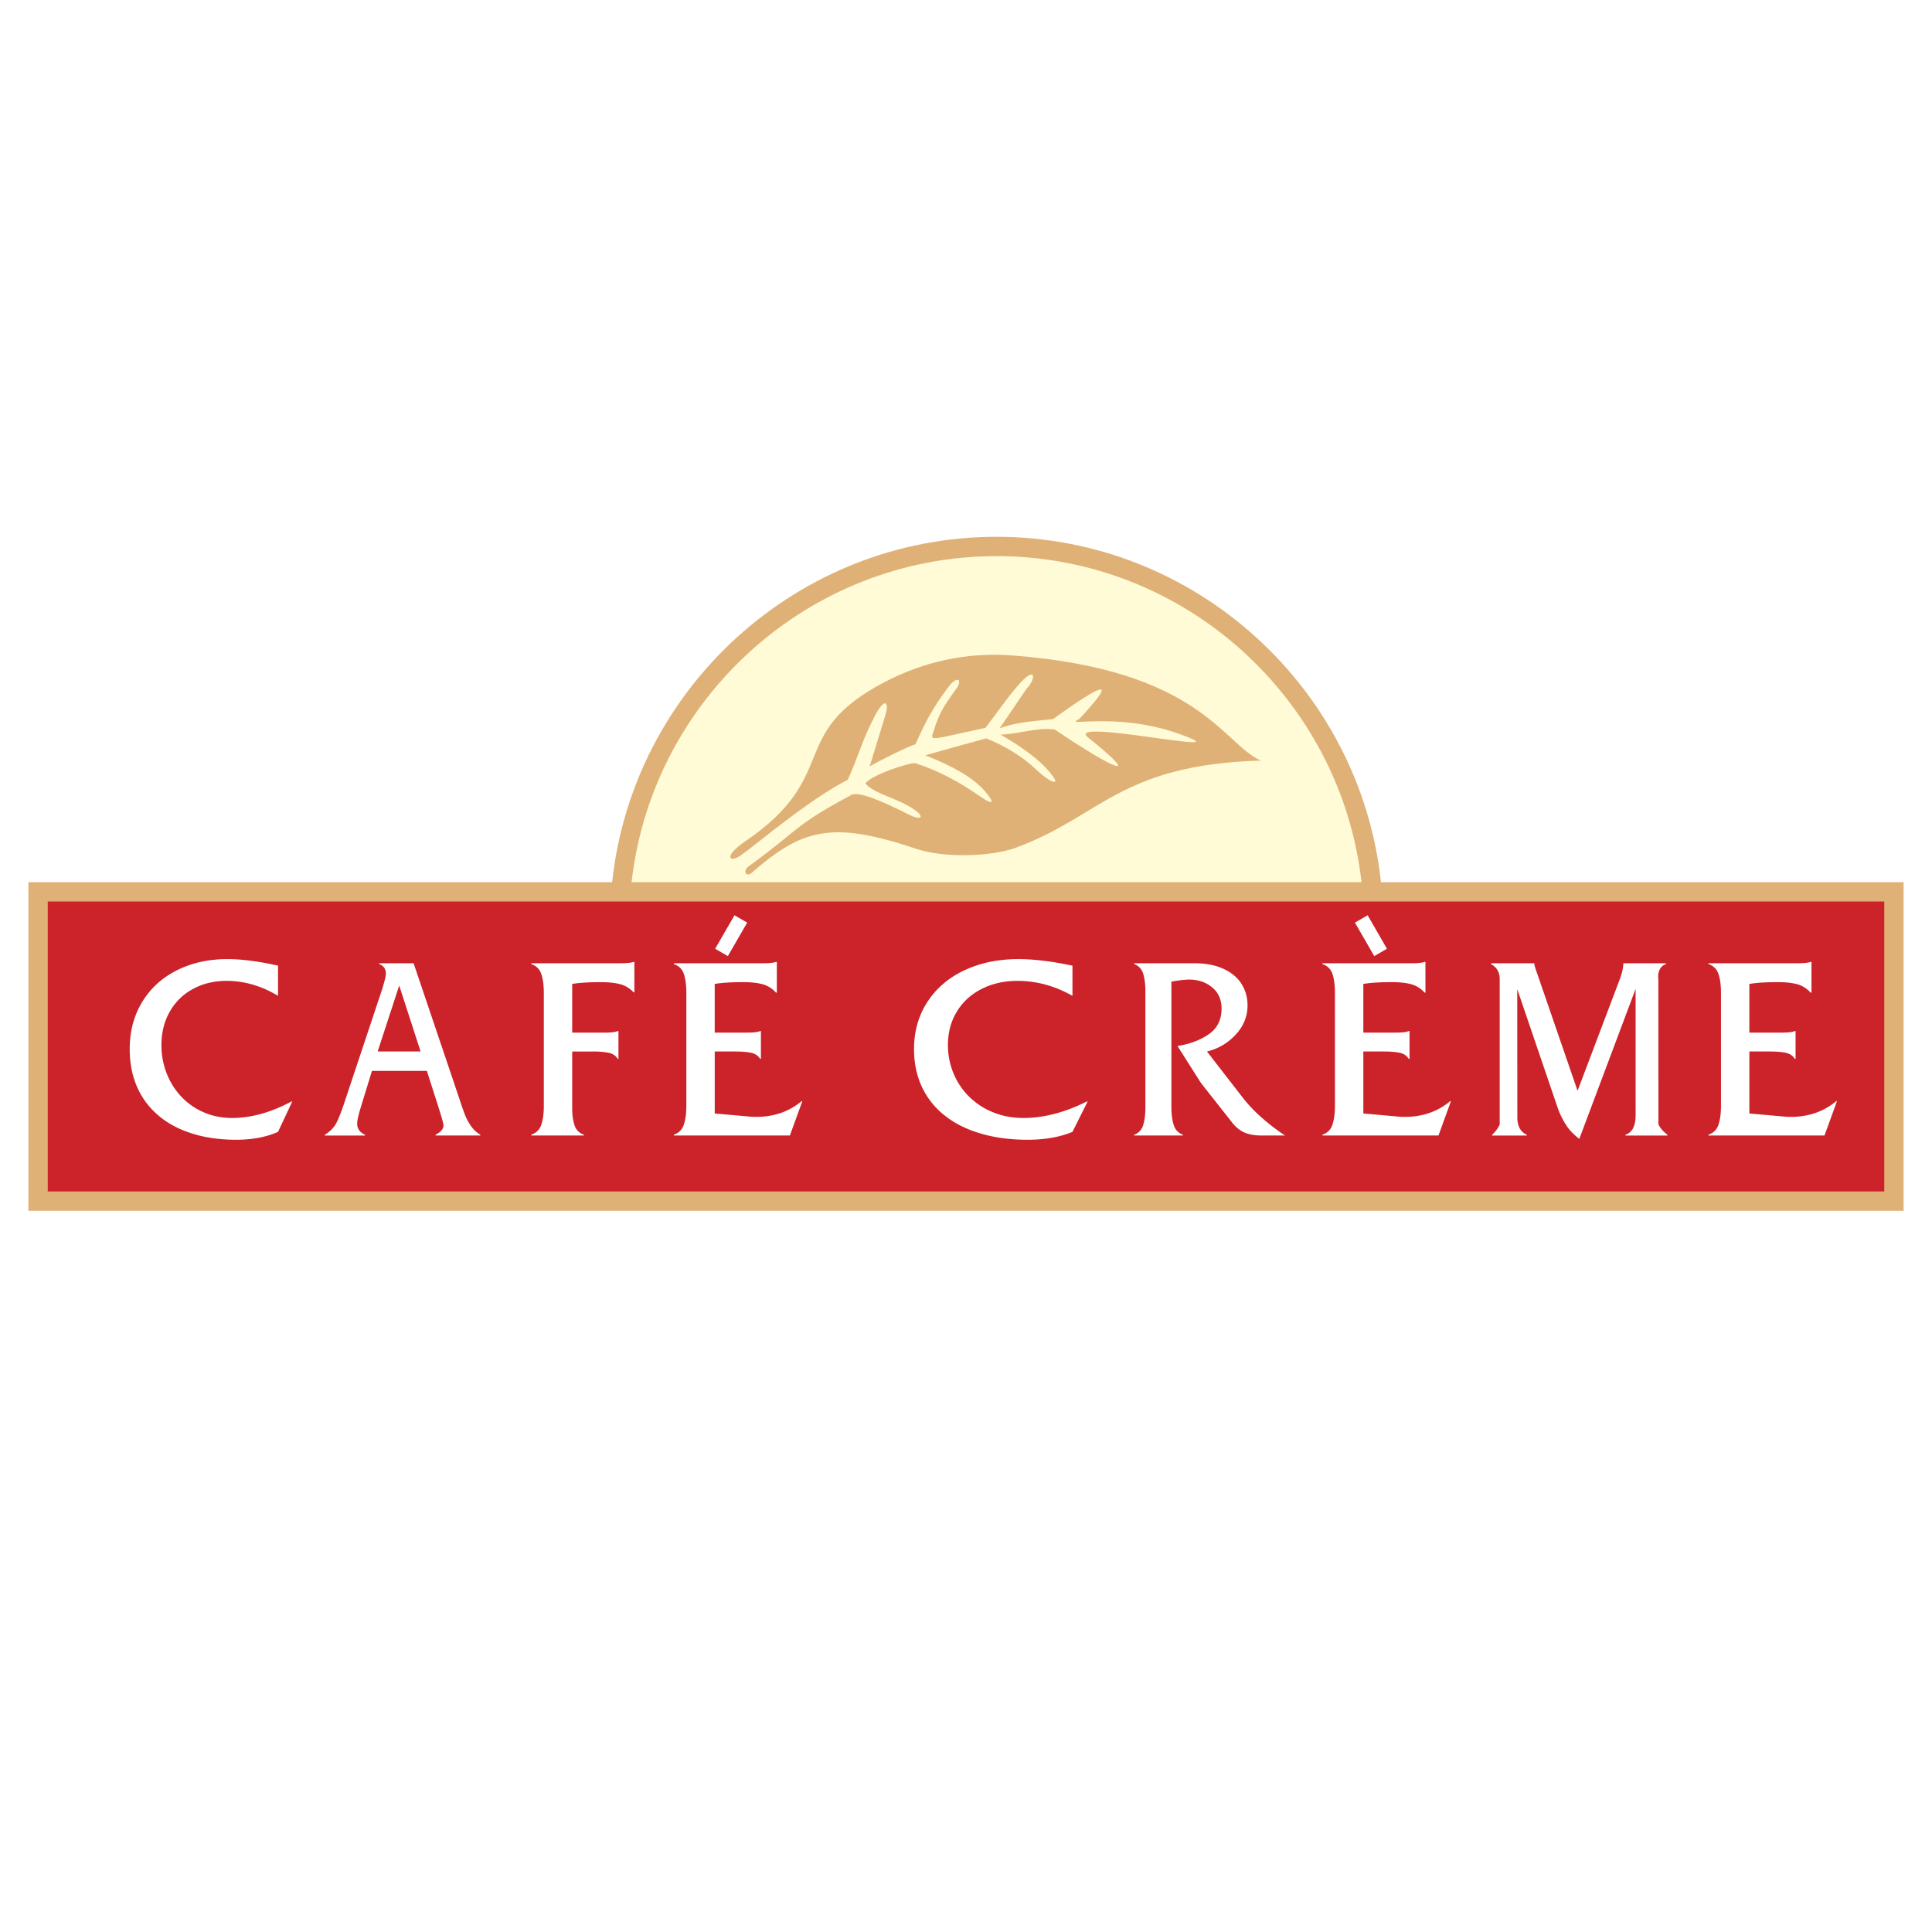 <svg xmlns="http://www.w3.org/2000/svg" width="2500" height="2500" viewBox="0 0 192.756 192.756"><g fill-rule="evenodd" clip-rule="evenodd"><path fill="#fff" d="M0 0h192.756v192.756H0V0z"/><path d="M137.037 92.47H61.816c0-20.715 16.895-37.61 37.61-37.61s37.611 16.894 37.611 37.61z" fill="#fffbd6"/><path fill="#cc2229" stroke="#000" stroke-width=".216" stroke-miterlimit="2.613" d="M3.799 88.894h185.158v30.86H3.799v-30.86z"/><path d="M189.922 120.803H2.834V88.014h58.238c2.065-19.323 18.499-34.458 38.354-34.458s36.289 15.135 38.354 34.458h52.143v32.789h-.001zM4.764 89.943h183.229v28.93H4.764v-28.93zm131.074-1.929H63.013c2.057-18.258 17.621-32.529 36.413-32.529 18.793 0 34.355 14.271 36.412 32.529z" fill="#e0b177"/><path d="M174.535 104.908v6.184l3.525.314c.131.018.334.025.607.025 1.768 0 3.275-.521 4.529-1.566h.08l-1.246 3.426h-11.578v-.078c.508-.18.842-.514 1.004-1.016.162-.496.246-1.105.246-1.832V99.03c0-.73-.08-1.34-.242-1.836s-.494-.832-1.008-1.011v-.079h8.885c.629 0 1.064-.043 1.307-.134h.088v3.063h-.088c-.389-.426-.844-.709-1.361-.844s-1.158-.201-1.916-.201c-1.199 0-2.143.062-2.832.18v4.854h3.309c.592 0 .994-.053 1.217-.152h.084v2.768h-.084c-.193-.318-.5-.518-.912-.605-.416-.082-.939-.125-1.559-.125h-2.055zM157.395 108.828l4.191-11.076c.258-.682.371-1.228.371-1.619v-.027h4.264v.079c-.51.161-.873.685-.764 1.54l.004 14.434c.152.363.453.715.9 1.055v.078h-4.186v-.078c.676-.223 1.012-.875 1.012-1.955l-.002-12.592-5.619 14.965c-.582-.471-1.01-.91-1.273-1.32a8.04 8.04 0 0 1-.9-1.836l-4.016-11.787c-.002 4.26.008 8.568.008 12.797 0 .865.312 1.441.938 1.729v.078h-3.449v-.078c.324-.301.576-.641.752-1.02v-14.52c0-.666-.289-1.162-.863-1.489v-.079h4.318v.027c0 .209.143.588.344 1.17l3.97 11.524zM136.02 104.908v6.184l3.527.314c.129.018.334.025.605.025 1.768 0 3.277-.521 4.531-1.566h.078l-1.244 3.426h-11.58v-.078c.51-.18.844-.514 1.004-1.016.162-.496.246-1.105.246-1.832V99.03c0-.73-.078-1.34-.24-1.836s-.496-.832-1.01-1.011v-.079h8.887c.629 0 1.064-.043 1.305-.134h.088v3.063h-.088a2.765 2.765 0 0 0-1.361-.844c-.518-.135-1.156-.201-1.916-.201-1.197 0-2.143.062-2.832.18v4.854h3.309c.594 0 .996-.053 1.219-.152h.082v2.768h-.082c-.195-.318-.5-.518-.912-.605-.416-.082-.939-.125-1.561-.125h-2.055zM113.156 96.105h6.053c1.092 0 2.037.184 2.838.545.797.365 1.404.865 1.811 1.502.406.639.609 1.357.609 2.154 0 1.102-.396 2.076-1.193 2.93a5.624 5.624 0 0 1-2.854 1.672l3.666 4.73a14.883 14.883 0 0 0 1.879 1.941 19.987 19.987 0 0 0 2.246 1.711h-2.34c-.688 0-1.26-.1-1.717-.301-.453-.199-.865-.535-1.234-1.006l-3.105-3.939-2.336-3.686c1.227-.191 2.268-.584 3.119-1.172.854-.592 1.277-1.445 1.277-2.562 0-.893-.314-1.598-.941-2.115-.627-.52-1.408-.779-2.34-.779-.518.021-1.094.092-1.725.209v12.451c0 .723.072 1.328.221 1.82s.453.822.924 1.002v.078h-4.857v-.078c.453-.166.75-.488.898-.967.148-.475.221-1.066.221-1.775V98.927c0-.705-.072-1.293-.217-1.768a1.449 1.449 0 0 0-.902-.976v-.078h-.001zM107 96.346v3.008c-1.764-.996-3.592-1.492-5.486-1.492-1.334 0-2.529.27-3.588.812-1.063.541-1.883 1.297-2.472 2.273-.588.975-.88 2.088-.88 3.338 0 .949.179 1.863.529 2.738a7.098 7.098 0 0 0 1.532 2.336 7.165 7.165 0 0 0 2.412 1.602c.939.389 1.959.58 3.061.58 2.025 0 4.133-.549 6.322-1.646h.084L107 112.926c-1.264.525-2.752.787-4.473.787-1.73 0-3.297-.209-4.705-.627-1.404-.414-2.605-1.018-3.589-1.807a7.803 7.803 0 0 1-2.264-2.863c-.519-1.119-.776-2.369-.776-3.744 0-1.762.44-3.33 1.325-4.695.885-1.367 2.12-2.426 3.702-3.17 1.586-.744 3.381-1.118 5.387-1.118 1.518 0 3.317.217 5.393.657zM71.31 104.908v6.184l3.526.314c.13.018.333.025.606.025 1.768 0 3.277-.521 4.531-1.566h.078l-1.245 3.426h-11.58v-.078c.509-.18.842-.514 1.004-1.016.163-.496.246-1.105.246-1.832V99.03c0-.73-.079-1.34-.241-1.836s-.495-.832-1.009-1.011v-.079h8.886c.629 0 1.064-.043 1.305-.134h.088v3.063h-.088a2.765 2.765 0 0 0-1.361-.844c-.518-.135-1.156-.201-1.916-.201-1.199 0-2.143.062-2.833.18v4.854h3.309c.592 0 .995-.053 1.217-.152h.083v2.768h-.083c-.195-.318-.5-.518-.912-.605-.417-.082-.939-.125-1.56-.125H71.31zM57.088 104.908v5.666c0 .68.079 1.25.236 1.707.153.457.468.766.936.932v.078h-5.258v-.078c.504-.18.842-.514 1.009-1.016.162-.496.245-1.105.245-1.832V99.03c0-.73-.083-1.34-.245-1.836s-.5-.832-1.009-1.011v-.079h8.895c.63 0 1.065-.043 1.311-.134h.083v3.034h-.083a2.763 2.763 0 0 0-1.356-.818c-.518-.131-1.162-.197-1.925-.197-1.194 0-2.143.062-2.838.18v4.854h3.337c.574 0 .972-.053 1.194-.152h.083v2.768h-.083c-.185-.318-.485-.518-.902-.605a8.356 8.356 0 0 0-1.564-.125h-2.066v-.001zM27.74 96.346v3.008c-1.652-.996-3.365-1.492-5.137-1.492-1.25 0-2.37.27-3.359.812a5.747 5.747 0 0 0-2.314 2.273c-.551.975-.824 2.088-.824 3.338 0 .949.167 1.863.496 2.738s.81 1.654 1.435 2.336a6.692 6.692 0 0 0 2.258 1.602c.879.389 1.833.58 2.865.58 1.898 0 3.87-.549 5.919-1.646h.079l-1.417 3.031c-1.185.525-2.578.787-4.188.787-1.62 0-3.087-.209-4.406-.627-1.314-.414-2.439-1.018-3.36-1.807a7.757 7.757 0 0 1-2.12-2.863c-.486-1.119-.726-2.369-.726-3.744 0-1.762.412-3.33 1.24-4.695.828-1.367 1.985-2.426 3.466-3.17 1.486-.744 3.166-1.118 5.045-1.118 1.42 0 3.104.217 5.048.657zM41.962 104.908l-2.132-6.582-2.151 6.582h4.283zm.627 1.936H37.11l-1.131 3.684c-.229.762-.344 1.287-.344 1.592 0 .488.261.854.779 1.094v.078H32.41v-.078c.552-.336.954-.762 1.208-1.289.254-.521.555-1.328.907-2.42l3.629-10.891c.232-.77.345-1.258.345-1.463 0-.479-.225-.801-.671-.966v-.079h3.438l4.526 13.398c.257.783.457 1.35.591 1.705.138.357.33.723.58 1.094.25.369.569.674.957.91v.078h-4.46v-.078c.525-.275.787-.58.787-.914 0-.18-.16-.771-.479-1.771l-1.179-3.684z" fill="#fff"/><path d="M94.38 68.869c1.167-1.723 1.803-1.043.867.066-1.035 1.461-1.558 2.198-2.094 4.007-.445 1.127-.249.816 5.164-.323 1.35-1.751 1.996-2.778 3.346-4.348 1.686-1.905 1.758-.587.742.462l-2.676 3.937c1.783-.675 3.713-.731 5.324-.926 4.904-3.509 6.662-4.35 2.621-.004-1.961.93 4.289-1.008 11.178 1.95 3.33 1.43-12.672-2.027-10.287-.109 5.598 4.503 2.646 3.237-3.336-.8-1.617-.245-3.561.438-5.406.517 1.447.798 3.426 2.134 4.496 3.285 2 2.153.488 1.562-.896.235-1.359-1.301-3.131-2.393-5.033-3.15-1.483.395-4.599 1.273-6.073 1.684 2.912 1.163 4.749 2.238 5.915 3.554.961 1.084 1.062 1.603-.525.498-1.952-1.359-4.044-2.515-6.417-3.269-.708-.003-4.166 1.1-4.96 2.016.906 1.092 3.264 1.465 4.935 2.654 1.015.722.633 1.074-.531.491-2.577-1.291-5.228-2.498-5.904-1.923-5.684 3.033-5.045 3.379-10.096 7.028-.707.51-.272 1.143.245.692 4.973-4.328 7.914-5.283 16.392-2.417 2.789.943 7.477.82 10.006-.11 8.482-3.122 10.348-8.264 24.416-8.686-3.791-1.662-6.045-9.064-24.803-10.487-4.615-.35-8.961.662-12.848 2.717-9.73 5.145-4.155 9.251-13.773 15.818-2.297 1.568-1.564 2.197-.453 1.41 1.636-1.159 6.77-5.554 10.664-7.537 1.138-2.507 1.434-3.977 2.735-6.435.983-1.857 1.412-1.299 1.027-.042l-1.577 5.15c.674-.436 3.935-2.061 4.565-2.212.99-2.211 1.697-3.548 3.05-5.393z" fill="#e0b177"/><path fill="#fff" d="M73.28 91.318l1.267.731-1.929 3.341-1.267-.732 1.929-3.34zM136.449 91.318l-1.267.731 1.927 3.341 1.268-.732-1.928-3.34z"/></g></svg>